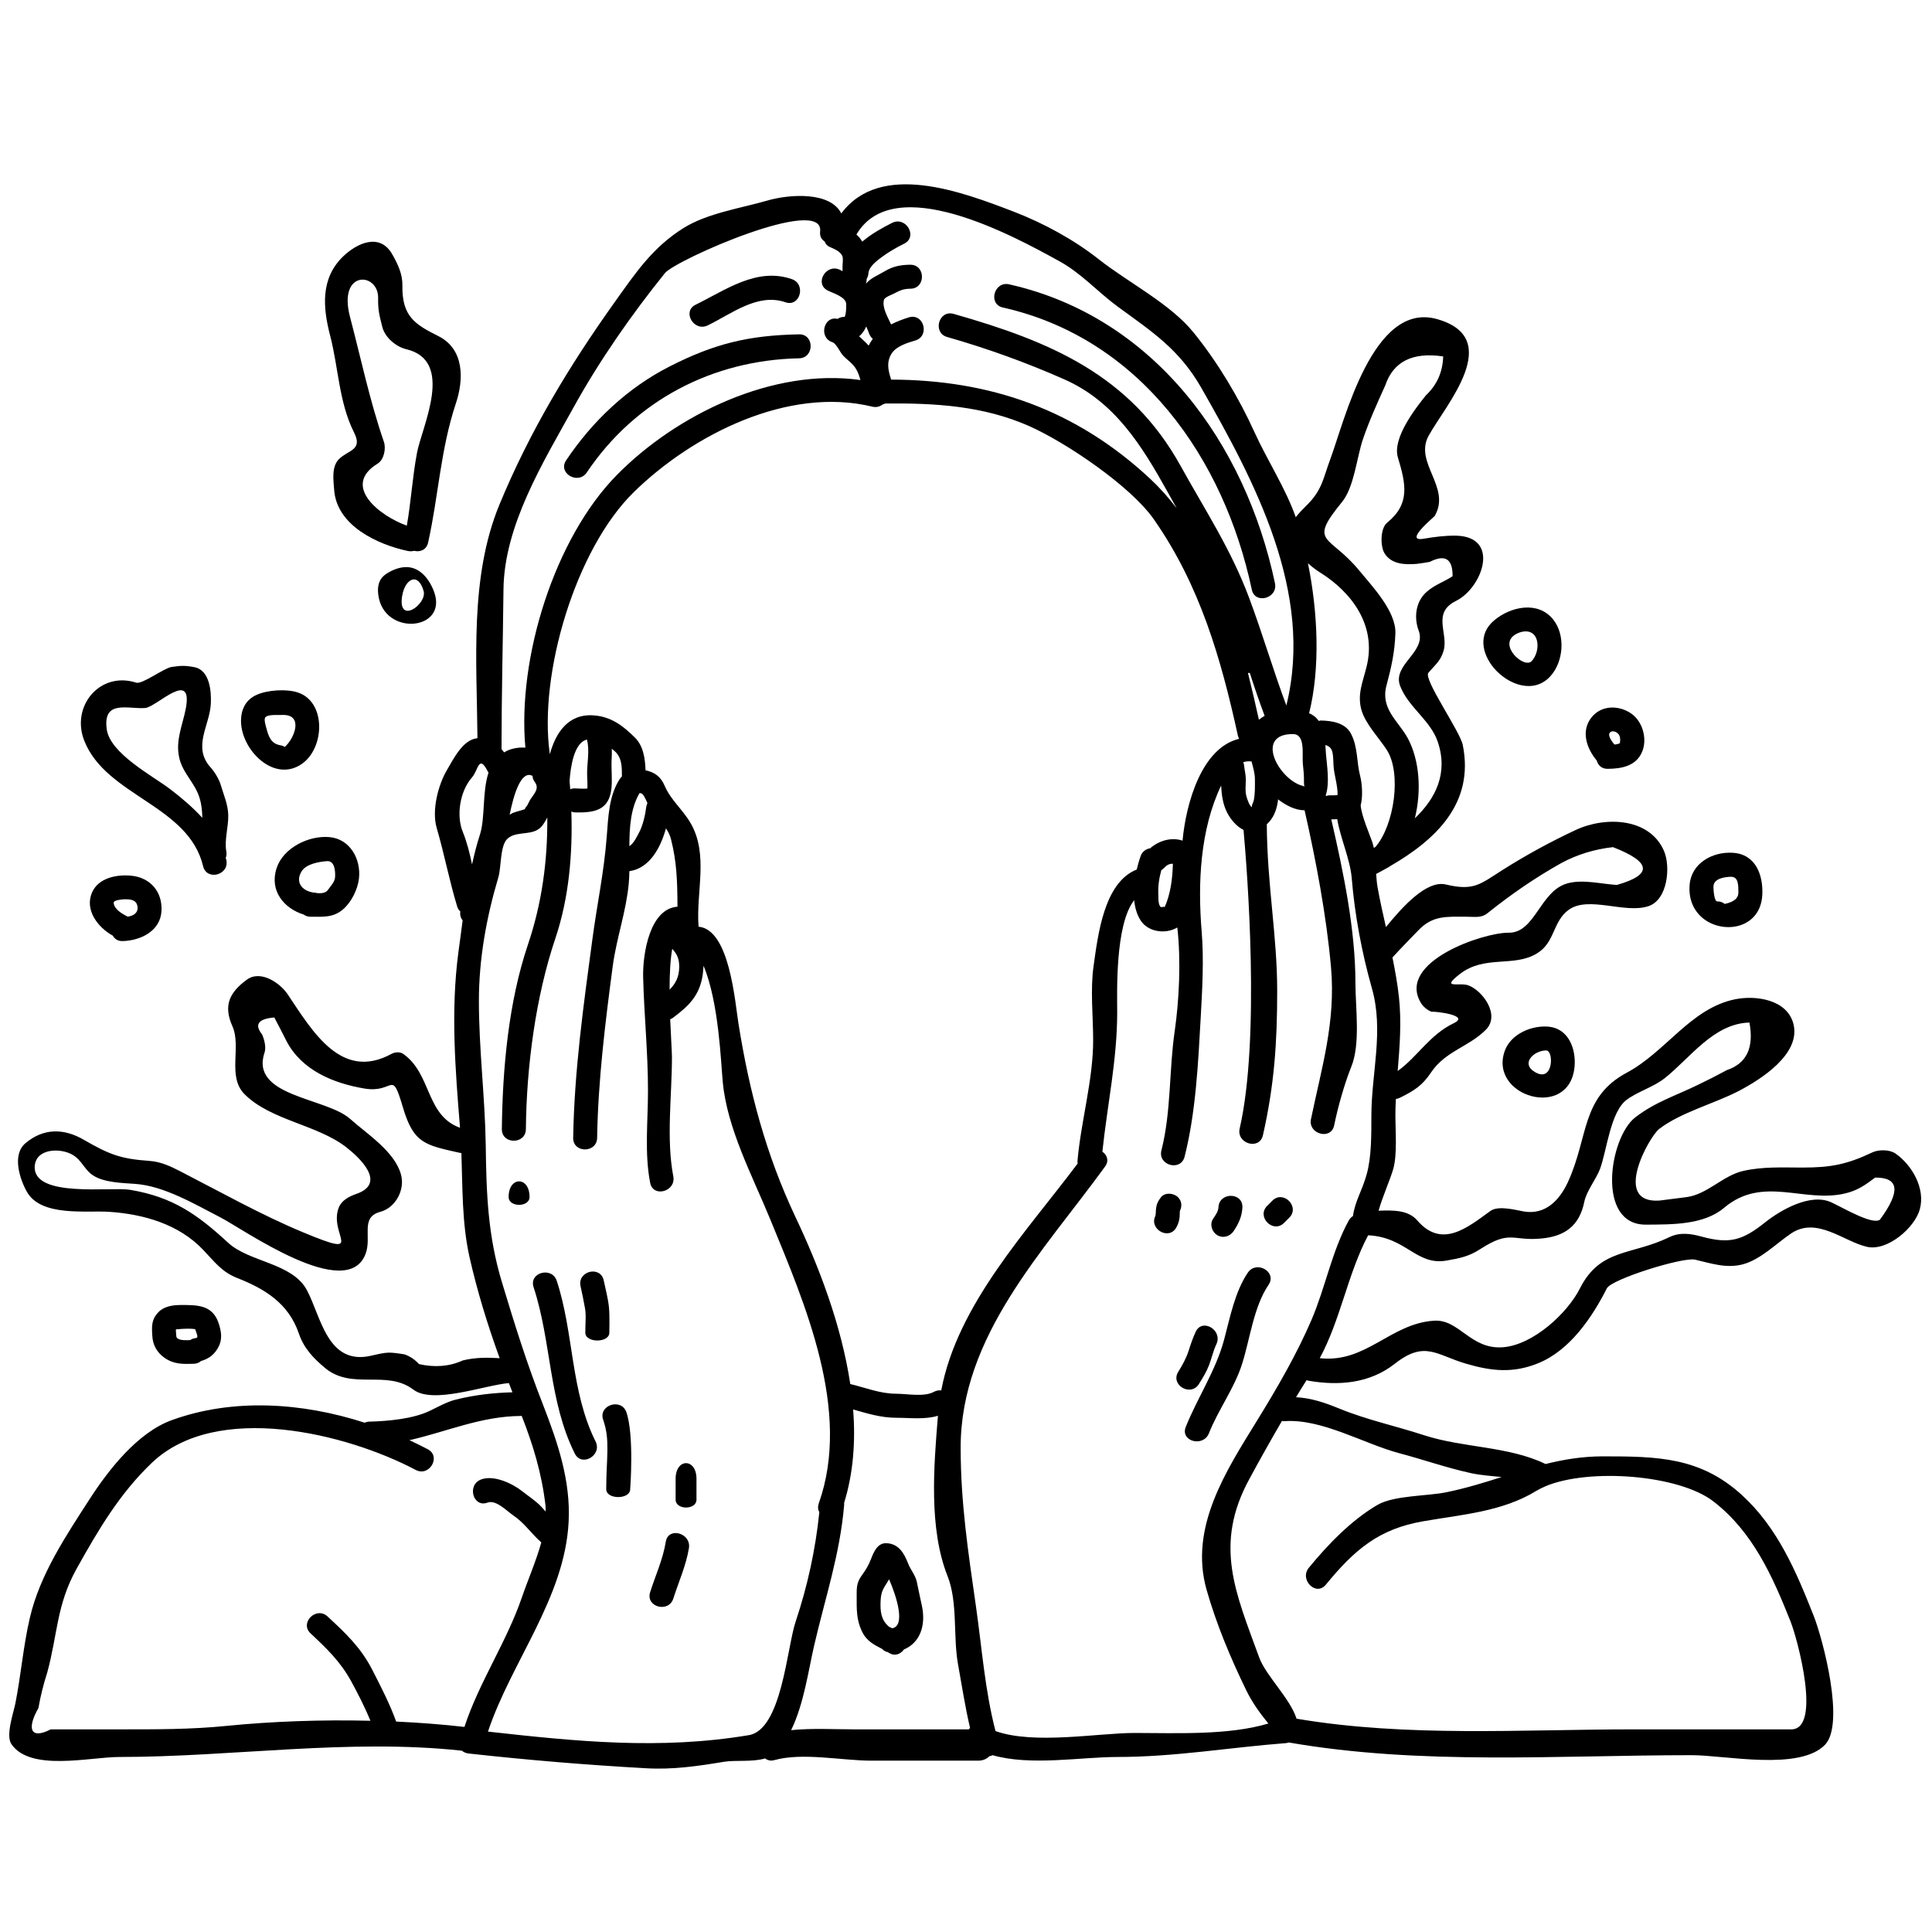 <svg xmlns="http://www.w3.org/2000/svg" xmlns:xlink="http://www.w3.org/1999/xlink" width="512" zoomAndPan="magnify" viewBox="0 0 384 384" height="512" preserveAspectRatio="xMidYMid meet" version="1.0"><path fill="#000000" d="M 97.098 153.562 C 97.062 153.5 97.012 153.438 96.977 153.379 C 95.133 149.766 95.082 153.105 93.797 154.539 C 91.434 157.215 90.629 162.062 91.992 165.367 C 92.82 167.398 93.363 169.598 93.82 171.812 C 94.277 169.762 94.773 167.77 95.391 165.887 C 96.457 162.57 95.824 157.422 97.098 153.562 Z M 91.992 270.395 C 94.5 269.777 96.852 269.812 99.312 269.949 C 96.926 263.367 94.859 256.684 93.301 249.781 C 91.793 242.938 91.953 236.082 91.707 229.18 C 91.645 229.152 91.559 229.152 91.473 229.152 C 84.406 227.582 82.18 227.25 80.055 220.008 C 77.766 212.312 78.434 217.348 72.457 216.359 C 66.273 215.32 59.953 212.734 56.922 206.883 C 56.141 205.32 55.324 203.762 54.523 202.23 C 51.332 202.5 50.516 203.625 52.086 205.594 C 52.504 206.512 52.938 208.117 52.594 209.156 C 49.586 217.992 64.824 218.117 69.602 222.398 C 72.918 225.367 78.434 228.844 79.695 233.434 C 80.547 236.48 78.617 240.055 75.59 240.859 C 71.508 241.961 73.969 245.82 72.645 249.262 C 68.883 258.949 48.363 244.301 43.797 241.961 C 38.738 239.363 32.613 235.699 26.852 235.305 C 24.363 235.129 20.777 235.055 18.598 233.684 C 16.758 232.543 16.359 230.688 14.469 229.551 C 12.066 228.102 7.07 228.199 6.898 231.875 C 6.648 238.137 22.062 235.859 25.812 236.48 C 34.348 237.891 39.258 241.402 45.332 246.996 C 49.523 250.883 58.07 250.98 60.992 256.414 C 63.812 261.672 65.062 271.52 73.844 269.441 C 77.059 268.699 77.246 268.699 80.426 269.195 C 81.512 269.59 82.477 270.234 83.281 271.125 C 86.41 271.832 89.32 271.609 91.992 270.395 Z M 107.625 299.512 C 107.898 299.82 108.195 300.129 108.457 300.438 C 108.441 300.031 108.457 299.609 108.418 299.199 C 107.688 292.926 105.969 287.199 103.691 281.418 C 103.633 281.418 103.594 281.434 103.52 281.434 C 95.602 281.48 88.762 284.574 81.379 286.246 C 82.625 286.828 83.852 287.434 85.027 288.051 C 87.746 289.488 85.336 293.594 82.625 292.16 C 68.883 284.898 43.055 278.488 30.191 290.738 C 23.746 296.875 19.465 304.199 15.172 311.895 C 11.238 319.012 11.461 324.789 9.395 332.41 C 8.641 334.789 8.059 337.039 7.641 339.477 C 5.266 343.648 6.07 345.789 10.09 343.723 C 14.641 343.723 19.156 343.723 23.684 343.723 C 30.859 343.723 37.945 343.758 45.098 343.027 C 54.039 342.137 63.91 341.777 73.621 342.016 C 72.52 339.316 71.109 336.559 69.801 334.168 C 67.648 330.246 64.949 327.66 61.734 324.652 C 59.48 322.562 62.859 319.195 65.109 321.289 C 68.625 324.543 71.691 327.426 73.93 331.77 C 75.648 335.121 77.457 338.609 78.742 342.176 C 83.395 342.387 87.945 342.742 92.312 343.238 C 95.207 334.379 100.699 326.348 103.73 317.488 C 104.832 314.258 106.527 310.375 107.59 306.562 C 105.586 304.82 104.238 302.68 101.973 301.168 C 100.785 300.375 98.582 298.012 96.891 298.656 C 94.008 299.734 92.758 295.105 95.629 294.055 C 98.152 293.102 101.887 294.859 103.855 296.441 C 105.078 297.406 106.551 298.348 107.625 299.512 Z M 116.695 154.02 C 116.633 151.781 117.262 149.219 116.656 147.004 C 114.082 147.586 113.391 152.5 113.207 155.258 C 113.254 155.777 113.293 156.32 113.34 156.867 C 113.602 156.754 113.898 156.695 114.219 156.695 C 114.504 156.695 116.754 156.867 116.754 156.668 C 116.781 155.777 116.73 154.91 116.695 154.02 Z M 128.434 160.469 C 128.469 160.156 128.582 159.875 128.68 159.625 C 128.285 158.711 127.828 157.707 127.383 157.672 C 127.293 157.645 127.207 157.633 127.133 157.609 C 125.363 160.578 125.094 164.391 125.094 168.188 C 125.984 167.605 126.613 166.258 127.059 165.391 C 127.754 164.117 128.273 161.902 128.434 160.469 Z M 135 192.133 C 135 190.387 134.469 189.57 133.617 188.582 C 133.219 190.734 133.086 193.664 133.086 196.699 C 134.258 195.535 135 194.188 135 192.133 Z M 162.734 298.816 C 169.293 280.355 159.977 259.137 153.074 242.309 C 149.586 233.805 144.527 224.328 143.66 215.098 C 143.266 211 142.895 199.309 139.84 191.945 C 139.801 192.527 139.75 193.086 139.691 193.605 C 139.109 197.812 136.957 199.902 133.766 202.289 C 133.578 202.414 133.395 202.527 133.207 202.586 C 133.355 206.176 133.555 209.145 133.555 210.109 C 133.555 217.684 132.391 226.383 133.828 233.832 C 134.383 236.836 129.805 238.102 129.223 235.094 C 128.074 229.152 128.793 222.793 128.793 216.754 C 128.793 209.156 128.012 201.684 127.828 194.188 C 127.727 189.594 129.137 180.598 134.656 180.215 C 134.629 174.945 134.496 171.281 133.367 166.805 C 133.16 165.973 132.789 165.281 132.367 164.637 C 131.277 168.598 129.051 172.605 125.094 173.152 C 125.066 173.992 125.055 174.809 124.969 175.59 C 124.473 181.105 122.543 186.441 121.801 191.922 C 120.305 203.18 118.871 214.762 118.684 226.148 C 118.648 229.215 113.875 229.238 113.922 226.148 C 114.145 212.895 115.965 199.863 117.734 186.738 C 118.648 179.871 120.059 173.312 120.59 166.344 C 120.898 162.422 121.012 158.105 123.227 154.762 C 123.348 154.602 123.473 154.453 123.609 154.332 C 123.609 152.547 123.645 150.656 122.234 149.355 C 122 149.172 121.801 148.996 121.594 148.812 C 121.617 149.492 121.617 150.199 121.566 150.926 C 121.469 152.809 121.715 154.789 121.531 156.668 C 121.074 161.086 118.141 161.57 114.219 161.469 C 113.973 161.469 113.773 161.383 113.562 161.297 C 113.836 169.785 113.07 178.496 110.41 186.426 C 106.465 198.098 104.645 211.941 104.523 224.426 C 104.496 227.496 99.734 227.496 99.746 224.426 C 99.883 212.289 101.082 199.16 104.93 187.75 C 107.715 179.512 108.852 171.07 108.777 162.484 C 108.27 163.398 107.824 164.352 106.809 164.945 C 105.016 165.984 102.246 165.242 100.75 166.816 C 99.402 168.227 99.625 172.395 99.066 174.324 C 96.68 182.332 95.184 190.574 95.184 198.949 C 95.184 208.539 96.395 217.992 96.543 227.547 C 96.668 237.234 96.949 245.609 99.797 254.965 C 102.281 263.207 104.746 271.09 107.898 279.117 C 110.844 286.691 113.441 294.266 113.02 302.469 C 112.254 317.613 101.613 330.297 96.988 344.168 C 114.48 346.121 131.215 347.828 148.855 344.871 C 155.387 343.77 156.414 327.426 158.133 322.328 C 160.496 315.273 162.09 307.984 162.848 300.562 C 162.574 300.09 162.512 299.512 162.734 298.816 Z M 171.012 75.535 C 170.824 74.828 170.59 74.125 170.242 73.504 C 169.5 72.156 168.375 71.602 167.422 70.5 C 166.93 69.891 166.188 68.27 165.457 68.023 C 162.637 67.098 163.723 62.715 166.484 63.383 C 166.844 63.137 167.262 62.965 167.82 62.988 C 167.832 62.988 167.855 62.988 167.883 63.012 C 167.969 62.801 168.031 62.594 168.066 62.383 C 168.191 61.762 168.191 61.121 168.191 60.477 C 168.191 59.027 165.617 58.297 164.539 57.754 C 161.781 56.406 164.195 52.285 166.953 53.633 C 167.113 53.73 167.301 53.82 167.461 53.906 C 167.461 53.57 167.461 53.211 167.461 52.879 C 167.461 52.32 167.633 51.457 167.422 50.91 C 167.051 49.957 165.727 49.438 164.875 49.066 C 164.391 48.855 164.082 48.461 163.898 47.992 C 163.293 47.605 162.895 46.977 163.008 46.012 C 163.797 38.648 134.285 51.664 132.168 54.277 C 125.527 62.504 119.082 71.762 113.973 81.016 C 107.961 91.879 100.168 104.477 100.07 117.234 C 99.957 127.738 99.684 138.207 99.684 148.711 C 99.684 148.773 99.648 148.812 99.648 148.848 C 99.832 149.082 100.02 149.293 100.203 149.543 C 100.688 149.246 101.219 148.996 101.852 148.836 C 102.742 148.59 103.594 148.539 104.422 148.602 C 102.801 130.723 110.223 107.027 122.559 94.453 C 134.469 82.34 153.656 73.086 171.012 75.535 Z M 173.375 67.492 C 173.41 67.441 173.461 67.406 173.484 67.367 C 173.188 67.121 172.941 66.785 172.766 66.367 C 172.582 65.848 172.383 65.375 172.172 64.883 C 171.84 65.66 171.383 66.328 170.762 66.848 C 171.383 67.441 172.051 68.012 172.656 68.691 C 172.855 68.27 173.09 67.887 173.375 67.492 Z M 192.582 343.723 C 192.645 343.609 192.73 343.523 192.805 343.438 C 191.828 339.277 191.172 334.984 190.418 330.816 C 189.406 325.223 190.406 318.465 188.328 313.246 C 184.582 303.777 185.594 291.48 186.422 281.395 C 183.812 282.188 180.844 281.793 178.148 281.793 C 175.082 281.793 172.395 280.938 169.574 280.145 C 170.059 286.543 169.602 292.805 167.781 298.695 C 167.781 298.816 167.793 298.965 167.781 299.113 C 166.953 308.938 164.02 317.539 161.82 327.055 C 160.68 331.992 159.766 338.734 157.242 343.883 C 161.41 343.461 165.863 343.723 169.785 343.723 C 177.715 343.723 184.977 343.723 192.582 343.723 Z M 233.121 171.691 C 232.527 171.629 231.957 171.875 231.363 172.52 C 231.191 172.703 231.004 172.828 230.82 172.953 C 230.387 174.535 230.141 176.133 230.227 177.789 C 230.25 178.484 230.176 179.559 230.598 180.18 C 230.82 180.523 231.523 179.969 231.449 180.391 C 232.652 177.754 233.047 174.637 233.121 171.691 Z M 246.281 146.844 C 246.172 146.66 246.109 146.461 246.047 146.238 C 242.672 130.844 238.5 116.344 229.348 103.238 C 224.77 96.656 211.992 88.008 204.594 84.703 C 195.43 80.645 185.844 80.102 175.945 80.199 C 175.785 80.285 175.586 80.371 175.402 80.41 C 174.895 80.805 174.203 81.016 173.398 80.832 C 156.66 76.746 137.625 86.387 125.945 97.844 C 114.355 109.203 107.031 134.039 109.273 149.801 C 109.273 149.852 109.273 149.887 109.273 149.949 C 110.445 145.617 112.957 141.797 118.031 142.191 C 121.445 142.438 123.805 144.223 126.195 146.598 C 127.875 148.254 128.223 150.777 128.309 153.105 C 130.066 153.477 131.301 154.293 132.133 156.234 C 133.293 158.969 135.73 160.949 137.254 163.586 C 140.902 169.871 138.305 177.27 138.848 184.188 C 145.008 184.746 146.059 199 146.789 203.516 C 148.941 217.004 152.246 229.477 158.109 241.898 C 162.711 251.598 167.238 263.344 168.996 275.086 C 172.051 275.816 174.934 277.016 178.148 277.016 C 180.277 277.016 183.664 277.707 185.605 276.645 C 186.125 276.371 186.621 276.297 187.078 276.359 C 190.297 259.258 204.113 244.719 214.195 231.258 C 214.145 231.07 214.145 230.859 214.168 230.652 C 214.863 222.793 217.273 214.641 217.273 206.793 C 217.273 201.98 216.68 196.734 217.359 191.984 C 218.215 185.945 219.402 175.391 225.934 172.828 C 226.156 171.902 226.402 171.012 226.699 170.191 C 227.023 169.227 227.789 168.734 228.605 168.598 C 230.387 167.062 232.859 166.344 235.039 167.086 C 235.742 159.551 238.871 148.625 246.281 146.844 Z M 249.176 159.18 C 249.473 157.77 249.426 156.359 249.426 154.926 C 249.426 153.66 249.055 152.523 248.758 151.348 C 248.188 151.285 247.617 151.324 247.109 151.484 C 247.184 151.695 247.246 151.918 247.273 152.164 C 247.371 153.082 247.617 153.996 247.617 154.926 C 247.617 156.051 247.422 157.375 247.793 158.465 C 247.977 159.02 248.312 160.195 248.906 160.492 C 248.594 160.344 249.141 159.367 249.176 159.18 Z M 250.215 143.047 C 250.586 142.773 250.945 142.5 251.355 142.277 C 250.301 139.457 249.324 136.609 248.41 133.754 C 248.285 133.766 248.164 133.754 248.039 133.754 C 248.832 136.906 249.547 140.016 250.215 143.047 Z M 255.672 140.223 C 261.211 117.754 249.387 95.668 238.688 76.945 C 234.344 69.398 228.938 65.895 222.172 60.957 C 218.176 58.027 214.91 54.289 210.496 51.887 C 201.355 46.84 177.664 33.922 170.219 46.617 C 170.676 47.012 171.074 47.484 171.383 48.027 C 173.188 46.48 175.391 45.27 177.32 44.293 C 180.078 42.93 182.477 47.051 179.719 48.426 C 178.023 49.277 176.504 50.145 174.969 51.309 C 174.066 52.012 172.691 53.078 172.605 54.312 C 172.582 54.773 172.445 55.117 172.262 55.426 C 172.262 55.785 172.199 56.094 172.113 56.395 C 173.051 55.242 174.598 54.672 175.797 53.941 C 177.469 52.93 179.016 52.633 180.945 52.617 C 184.012 52.617 184.012 57.383 180.945 57.383 C 179.535 57.406 178.891 57.715 177.664 58.359 C 177.195 58.609 175.797 59.066 175.676 59.648 C 175.328 61.219 176.43 62.965 177.109 64.484 C 178.246 63.902 179.461 63.445 180.66 63.074 C 183.629 62.195 184.863 66.801 181.922 67.676 C 180.324 68.148 178.051 68.816 177.133 70.398 C 176.219 71.945 176.504 73.469 177.023 75.125 C 177.07 75.227 177.07 75.324 177.086 75.449 C 196.766 75.496 213.797 81.363 228.605 95.16 C 230.535 96.965 232.277 98.934 233.875 101.012 C 233.27 99.934 232.652 98.836 232.031 97.707 C 226.949 88.59 221.555 79.816 211.535 75.398 C 203.988 72.059 196.207 69.25 188.266 66.984 C 185.297 66.145 186.57 61.551 189.527 62.383 C 208.715 67.84 224.586 74.496 234.605 92.512 C 239.527 101.406 244.637 109.129 248.223 118.695 C 250.895 125.809 253.012 133.109 255.672 140.223 Z M 258.926 156.199 C 259.469 156.336 259.172 156.57 259.172 155.406 C 259.195 154.18 259.086 153.008 258.949 151.781 C 258.762 150.012 259.531 145.93 256.996 145.902 C 249.215 145.867 254.223 155.012 258.926 156.199 Z M 265.852 158.016 C 265.902 156.051 265.145 154.02 265.047 152.113 C 264.922 150.098 265.133 148.527 263.426 148.082 C 263.465 148.688 263.512 149.305 263.551 149.949 C 263.734 152.152 264.316 155.566 263.512 158.043 C 263.512 158.105 263.527 158.164 263.551 158.227 C 263.762 158.141 263.984 158.078 264.254 158.078 C 264.75 158.078 265.32 158.105 265.852 158.016 Z M 272.57 221.793 C 272.57 213.289 275.105 204.863 272.656 196.363 C 270.664 189.324 269.254 181.773 268.66 174.473 C 268.34 170.762 266.41 166.605 265.789 162.82 C 265.395 162.832 264.996 162.832 264.602 162.855 C 267.039 173.434 269.402 184.805 269.402 195.387 C 269.402 200.223 270.441 207.477 268.574 212.039 C 267.199 215.469 265.914 220.047 265.172 223.684 C 264.551 226.691 259.938 225.406 260.57 222.422 C 262.695 212.129 265.504 203.168 264.551 192.27 C 263.648 182.086 261.582 171.109 259.297 161.051 C 257.414 161.051 255.586 160.07 254.012 158.871 C 254.012 158.996 254.012 159.117 253.988 159.242 C 253.715 161.172 253.035 162.707 251.785 163.832 C 251.859 176.008 253.852 185.922 253.852 196.98 C 253.852 207.254 253.27 215.742 251.008 225.676 C 250.301 228.66 245.715 227.309 246.395 224.305 C 250.523 206.324 247.879 172.902 247.16 164.945 C 245.715 164.266 244.488 162.707 243.871 161.445 C 243.043 159.812 242.805 157.98 242.707 156.137 C 238.5 164.945 238.055 175.637 238.836 185.078 C 239.305 190.797 238.961 196.562 238.648 202.289 C 238.145 211.324 237.672 221.148 235.445 229.91 C 234.68 232.891 230.078 231.629 230.844 228.633 C 232.801 220.938 232.34 212.77 233.48 204.949 C 234.344 198.938 234.766 191.043 234 184.348 C 231.734 185.699 228.297 185.301 226.762 183.023 C 225.969 181.836 225.574 180.402 225.426 178.918 C 221.59 183.828 222.051 197.328 222.051 201.25 C 222.051 210.605 220.082 219.664 219.105 228.906 C 220.02 229.551 220.492 230.688 219.648 231.852 C 207.43 248.703 190.938 265.484 190.938 287.707 C 190.938 298.68 192.434 308.504 193.969 319.211 C 195.156 327.488 195.75 335.949 197.867 344.066 C 205.547 346.801 218.301 344.438 225.539 344.438 C 233.516 344.438 244.168 344.957 252.109 342.559 C 252.082 342.508 252.047 342.484 252.023 342.473 C 250.316 340.379 248.867 338.34 247.668 335.891 C 244.551 329.469 241.781 322.859 239.824 316.004 C 236.273 303.531 243.809 292.184 249.906 282.262 C 253.805 275.938 257.762 269.133 260.691 262.289 C 263.426 255.895 264.738 248.656 268.078 242.578 C 268.301 242.172 268.586 241.898 268.906 241.711 C 269.34 238.656 270.715 236.727 271.617 233.473 C 272.617 230.043 272.57 225.379 272.57 221.793 Z M 273.387 168.336 C 277.109 164.02 278.629 153.688 275.625 149.035 C 274.055 146.609 271.367 143.875 270.578 141.055 C 269.734 137.934 270.898 135.496 271.617 132.504 C 273.668 124.348 268.672 117.715 262.352 113.77 C 261.656 113.336 260.816 112.719 259.965 111.949 C 261.953 121.738 262.426 132.773 260.199 141.758 C 260.965 142.094 261.621 142.562 262.102 143.293 C 262.238 143.27 262.375 143.207 262.512 143.207 C 264.715 143.254 267.359 143.641 268.512 145.816 C 269.922 148.504 269.602 151.422 270.355 154.293 C 270.688 155.566 270.938 158.254 270.441 160.07 C 270.602 162.148 272.246 165.898 272.777 167.434 C 272.891 167.77 272.965 168.152 273.051 168.523 C 273.148 168.461 273.262 168.398 273.387 168.336 Z M 288.711 114.535 C 288.75 111.07 287.238 110.117 284.172 111.68 C 283.316 111.84 282.441 111.961 281.598 112.074 C 279.273 112.258 276.516 112.211 275.141 109.895 C 274.336 108.5 274.336 104.996 275.699 103.895 C 280.312 100.145 279.434 96.223 277.84 90.914 C 276.699 87.09 281.352 81.141 283.418 78.566 C 285.594 76.535 286.746 73.965 286.844 70.844 C 280.77 69.93 276.922 71.871 275.328 76.609 C 273.793 80 272.109 83.715 270.898 87.277 C 269.676 90.84 269.156 96.844 266.73 99.785 C 259.902 108.125 264.195 106.16 270.105 113.336 C 272.719 116.516 277.504 121.504 277.344 125.883 C 277.219 129.594 276.551 132.59 275.586 136.203 C 274.312 140.844 277.875 143.254 279.754 146.633 C 282.18 151.074 282.551 157.176 281.215 162.645 C 285.336 158.711 287.883 153.688 285.766 147.438 C 284.297 143.121 279.953 140.621 278.297 136.363 C 276.637 132.094 283.602 129.621 281.969 125.328 C 281.016 122.777 281.328 119.598 283.566 117.629 C 285.223 116.184 286.879 115.723 288.711 114.535 Z M 321.367 175.887 C 328.504 173.855 328.258 171.355 320.59 168.375 C 316.953 168.781 313.551 169.82 310.383 171.504 C 305.051 174.5 300.426 177.691 295.652 181.504 C 294.414 182.504 293.164 182.207 291.543 182.207 C 287.449 182.207 284.754 181.898 281.848 184.969 C 280.895 185.969 278.297 188.605 276.762 190.301 C 277.293 192.938 277.766 195.57 278.047 198.145 C 278.594 203.168 278.195 208.02 277.801 212.871 C 281.723 210.074 284.148 205.656 288.973 203.355 C 292.398 201.707 284.605 200.941 284.605 201.113 C 283.727 200.844 282.797 200.012 282.367 199.258 C 277.641 191.168 294.82 185.324 299.844 185.387 C 305.152 185.449 306.066 177.086 311.547 175.574 C 314.625 174.723 318.262 175.711 321.367 175.887 Z M 356.027 343.723 C 362.129 343.723 357.254 325.707 355.879 322.266 C 352.316 313.32 348.398 304.484 340.578 298.434 C 333.715 293.102 315.852 291.75 307.145 295.414 C 307.145 295.438 307.117 295.438 307.117 295.438 C 306.477 295.711 305.883 295.996 305.336 296.332 C 298.582 300.477 290.566 301.02 282.871 302.367 C 274.102 303.879 269.277 307.949 263.512 314.977 C 261.559 317.352 258.207 313.961 260.148 311.598 C 263.922 306.996 268.547 302.184 273.758 299.125 C 277.098 297.184 283.688 297.395 287.562 296.578 C 291.469 295.773 295.02 294.672 298.457 293.57 C 296.469 293.359 294.449 293.238 292.398 292.805 C 287.547 291.75 282.922 290.105 278.137 288.844 C 271.035 286.949 262.672 281.914 255.262 282.473 C 255.09 282.496 254.941 282.434 254.805 282.41 C 252.578 286.246 250.402 290.105 248.336 293.93 C 241.172 307.059 245.59 316.574 250.277 329.441 C 251.602 333.066 256.402 337.535 257.699 341.605 C 279.754 345.328 302.418 343.723 324.707 343.723 C 335.148 343.723 345.578 343.723 356.027 343.723 Z M 373.656 242.418 C 377.789 236.789 377.465 234.016 372.703 234.055 C 370.688 235.562 369.215 236.602 366.816 237.184 C 358.551 239.199 350.426 233.535 342.668 240.066 C 338.613 243.508 332.18 243.371 327.156 243.406 C 317.164 243.508 319.883 226.047 325.004 222.102 C 328.965 219.031 333.047 217.793 337.535 215.594 C 339.453 214.676 341.371 213.699 343.238 212.684 C 347.148 211.371 348.645 208.242 347.715 203.242 C 340.578 203.418 335.891 210.344 330.867 214.305 C 328.566 216.113 325.648 216.879 323.336 218.574 C 320.07 220.988 319.375 228.684 318.016 232.332 C 317.223 234.426 315.32 236.727 314.887 238.891 C 313.91 243.703 310.941 245.758 306.301 246.168 C 300.551 246.711 300.242 244.387 294.227 248.258 C 292 249.719 290.16 250.09 287.523 250.547 C 281.461 251.598 279.559 245.895 271.926 245.523 C 267.844 253.246 266.496 262.191 262.312 269.949 C 271.516 270.977 276.328 263.082 284.988 262.5 C 290.059 262.141 292.238 268.305 298.793 267.773 C 304.754 267.266 311.523 261.039 314.031 256.066 C 318.09 248.059 324.238 249.57 331.82 245.883 C 333.898 244.879 336.051 245.191 338.156 245.77 C 343.77 247.293 346.281 246.59 350.883 242.914 C 353.949 240.488 359.852 237.086 363.969 238.965 C 366.359 240.066 372.148 243.531 373.656 242.418 Z M 376.75 229.277 C 380.027 231.566 382.723 236.207 381.574 240.363 C 380.582 244.016 375.152 248.715 371.109 247.824 C 366.48 246.785 361.113 241.727 356.004 245.152 C 353.059 247.145 349.992 250.301 346.469 251.277 C 343.129 252.18 340.086 251.094 336.895 250.363 C 334.48 249.816 320.316 254.234 319.375 256.066 C 316.457 261.832 312.016 268.426 305.672 270.977 C 300.723 272.969 296.48 272.535 291.445 271.062 C 285.496 269.344 283.23 266.336 277.219 271.062 C 272.258 274.961 266.148 275.469 260.148 274.441 C 259.988 274.43 259.84 274.367 259.691 274.316 C 258.984 275.445 258.281 276.559 257.602 277.707 C 260.57 277.867 263.254 278.758 266.188 279.961 C 271.703 282.223 277.379 283.41 283.02 285.254 C 290.852 287.805 299.809 287.41 307.191 290.984 C 310.781 290.094 314.492 289.461 318.609 289.461 C 329.457 289.461 337.883 289.609 346.133 297.074 C 353.309 303.594 356.98 312.305 360.496 321.188 C 362.336 325.891 366.754 342.621 362.734 346.789 C 357.648 352.035 342.855 348.855 336.301 348.855 C 309.754 348.855 282.426 350.898 256.164 346.332 C 255.98 346.395 255.793 346.43 255.609 346.457 C 244.328 347.32 233.504 349.215 222.012 349.215 C 214.812 349.215 204.832 351.035 197.273 348.855 C 197.086 348.969 196.875 349.031 196.641 349.066 C 196.121 349.586 195.402 349.945 194.426 349.945 C 188.203 349.945 180.598 349.945 173.164 349.945 C 167.363 349.945 159.555 348.273 153.926 349.832 C 153.199 350.043 152.555 349.883 152.07 349.5 C 149.574 350.254 146.148 349.797 143.906 350.168 C 138.676 351.035 133.68 351.766 128.371 351.453 C 116.445 350.785 105.004 349.832 93.152 348.523 C 92.598 348.461 92.164 348.262 91.805 347.965 C 69.328 345.527 46.16 349.215 23.684 349.215 C 17.871 349.215 6.008 352.184 2.258 346.641 C 1.098 344.934 2.691 340.379 3.051 338.586 C 4.176 332.945 4.621 327.141 5.934 321.559 C 7.91 312.996 13.121 305.227 17.844 297.914 C 21.605 292.098 27.332 284.762 34.086 282.285 C 46.309 277.832 60.051 278.758 72.473 282.77 C 72.77 282.645 73.078 282.559 73.449 282.559 C 77.059 282.473 82.059 282.016 85.336 280.453 C 86.98 279.676 88.836 278.609 90.605 278.18 C 94.367 277.25 98.051 276.828 101.852 276.73 C 101.613 276.098 101.367 275.504 101.145 274.898 C 96.332 275.297 86.066 279.18 82.145 276.188 C 76.812 272.164 69.973 276.371 64.602 271.891 C 62.277 269.949 60.41 267.996 59.406 265.062 C 57.355 259.035 52.605 256.152 47.137 254.012 C 44.043 252.789 42.598 250.734 40.371 248.406 C 35.523 243.309 28.543 241.316 21.703 240.859 C 17.227 240.551 8.207 241.898 5.363 236.91 C 3.992 234.512 2.297 229.551 5.055 227.223 C 8.641 224.215 12.648 224.203 16.707 226.566 C 21.754 229.488 24.016 230.34 29.695 230.738 C 31.934 230.887 33.902 231.812 35.832 232.805 C 43.82 236.91 51.984 241.504 60.262 244.941 C 73.102 250.301 65.223 245.438 67.336 240.004 C 67.895 238.594 69.355 237.816 70.738 237.332 C 76.961 235.242 71.543 230.133 68.785 227.992 C 62.957 223.5 53.816 222.684 48.609 217.484 C 45.121 213.996 48.004 208.117 46.211 204.012 C 44.328 199.828 45.629 197.23 49.078 194.707 C 51.824 192.715 55.695 195.398 57.195 197.648 C 62.152 205.074 67.871 214.852 77.766 209.492 C 78.469 209.098 79.484 208.996 80.176 209.492 C 85.816 213.5 84.594 221.691 91.434 224.156 C 90.492 212.586 89.566 200.918 91.102 189.324 C 91.398 187.258 91.656 185.117 91.953 182.938 C 91.656 182.566 91.457 182.109 91.457 181.551 C 91.457 181.43 91.473 181.293 91.496 181.168 C 91.223 180.91 90.977 180.574 90.852 180.117 C 89.281 174.934 88.305 169.723 86.797 164.562 C 85.77 161.074 87.094 155.949 88.887 152.957 C 90.148 150.84 91.977 147.004 94.898 146.719 C 94.773 131.363 93.328 114.746 99.238 100.367 C 105.227 85.844 113.105 72.762 122.199 60.02 C 126.344 54.215 129.695 49.191 135.844 45.332 C 140.594 42.359 147.246 41.395 152.566 39.848 C 157.02 38.574 165 38.055 167.215 42.422 C 174.992 31.969 191.137 38.094 201.539 42.09 C 207.465 44.379 213.488 47.656 218.461 51.59 C 224.203 56.121 232.625 60.375 237.254 66.117 C 242.027 72.008 246.234 79.047 249.363 85.953 C 251.875 91.473 255.523 97.051 257.539 102.793 C 258.258 101.879 259.133 101.012 259.801 100.344 C 262.809 97.363 263.031 94.949 264.367 91.371 C 267.238 83.688 272.828 59.809 285.617 63.422 C 299.199 67.258 287.238 80.594 283.938 86.633 C 281.016 91.992 288.477 96.867 285.16 102.547 C 284.988 102.82 278.938 107.73 282.898 107.086 C 285.098 106.715 287.176 106.434 289.418 106.469 C 298.309 106.68 294.637 116.84 289.391 119.438 C 284.566 121.824 287.895 125.82 286.941 129.285 C 286.359 131.391 285.188 132.195 283.898 133.727 C 282.871 134.988 290.195 145.348 290.738 148.07 C 293.066 159.637 285.445 166.863 276.266 172.172 C 276.117 172.297 275.969 172.371 275.836 172.445 C 275.141 172.828 274.438 173.211 273.758 173.582 C 273.668 173.621 273.609 173.645 273.52 173.684 C 273.594 174.684 273.668 175.664 273.816 176.43 C 274.277 178.992 274.855 181.613 275.465 184.262 C 278.816 180.141 283.578 174.906 287.363 175.797 C 292.941 177.121 294.141 175.773 298.645 172.914 C 303.359 169.934 308.121 167.336 313.168 164.973 C 319.129 162.188 327.926 162.547 330.746 169.168 C 332.055 172.211 331.512 178.855 327.613 180.117 C 322.914 181.652 315.691 177.977 311.77 180.848 C 308.516 183.246 309.133 187.379 305.363 189.57 C 300.785 192.27 295.031 189.781 290.133 193.617 C 286.238 196.648 290.035 195.199 291.84 195.844 C 294.699 196.895 298.25 201.758 295.316 204.68 C 291.902 208.105 287.301 208.887 284.418 213.18 C 282.699 215.754 281.117 216.766 278.234 218.191 C 277.961 218.328 277.691 218.387 277.441 218.438 C 277.379 219.551 277.344 220.676 277.344 221.793 C 277.344 224.824 277.738 229.426 276.922 232.332 C 276.281 234.547 274.77 237.891 274.004 240.637 C 277.098 240.523 279.918 240.523 281.699 242.578 C 286.57 248.195 291.543 244.09 296.23 240.688 C 297.816 239.547 301.219 240.5 302.914 240.797 C 307.191 241.504 309.988 238.508 311.621 234.98 C 315.789 225.949 314.18 218.117 323.336 213.203 C 331.102 209.059 336.039 200.422 344.848 198.617 C 349.004 197.773 355.113 198.664 356.426 203.391 C 358.105 209.492 349.832 214.613 345.637 216.816 C 340.801 219.34 334.059 221.086 329.754 224.402 C 327.789 225.949 320.316 239.262 329.828 238.621 C 331.598 238.41 333.355 238.188 335.098 237.953 C 339.305 237.457 342.41 233.645 346.492 232.73 C 350.449 231.84 354.199 232.062 358.23 232.062 C 363.848 232.062 367.039 231.469 372.184 229.031 C 373.434 228.449 375.598 228.473 376.75 229.277 Z M 104.398 160.801 C 104.152 160.801 104.707 160.246 104.832 160.008 C 105.004 159.676 105.164 159.355 105.324 159.043 C 106.02 157.895 107.316 156.793 106.305 155.457 C 105.992 155.012 105.844 154.602 105.844 154.219 C 103.543 152.98 102.074 158.066 101.293 161.941 C 101.48 161.816 101.641 161.719 101.852 161.605 C 102.68 161.285 103.543 161.109 104.398 160.801 " fill-opacity="1" fill-rule="nonzero"/><path fill="#000000" d="M 342.793 179.66 C 344.141 179.387 345.527 178.793 345.516 177.395 C 345.488 176.156 345.637 174.203 343.98 174.266 C 342.668 174.324 340.605 174.621 340.555 176.219 C 340.555 176.715 340.68 179.164 341.32 179.164 C 341.965 179.141 342.422 179.363 342.793 179.66 Z M 344.438 169.5 C 348.953 169.785 350.488 173.918 350.266 177.938 C 349.895 184.238 343.277 185.672 339.105 182.977 C 337.016 181.613 335.543 179.199 335.828 175.848 C 336.176 171.531 340.43 169.227 344.438 169.5 " fill-opacity="1" fill-rule="nonzero"/><path fill="#000000" d="M 322.074 147.625 C 322.035 147.562 322 147.609 321.949 147.684 C 322.098 147.031 322.062 146.152 321.492 145.719 C 321.047 145.348 320.328 145.16 319.945 145.656 C 319.523 146.176 320.316 147.312 320.875 147.98 C 321.082 147.957 321.293 147.945 321.48 147.895 C 321.691 147.832 321.801 147.797 321.949 147.711 L 321.949 147.684 C 322 147.672 322.035 147.672 322.074 147.625 Z M 324.125 141.758 C 326.477 143.316 327.465 146.82 326.391 149.406 C 325.227 152.238 322.32 152.797 319.551 152.809 C 318.336 152.832 317.621 152.09 317.371 151.176 C 315.332 148.727 314.156 145.285 316.348 142.562 C 318.301 140.137 321.691 140.137 324.125 141.758 " fill-opacity="1" fill-rule="nonzero"/><path fill="#000000" d="M 308.207 211.547 C 308.418 210.258 308.059 208.812 307.352 208.785 C 304.93 208.75 302.059 211.398 305.188 213.141 C 307.082 214.195 307.973 212.98 308.207 211.547 Z M 307.812 204.059 C 311.77 204.445 313.266 208.477 312.957 211.98 C 311.992 222.742 295.762 217.957 299.102 208.824 C 300.328 205.484 304.445 203.75 307.812 204.059 " fill-opacity="1" fill-rule="nonzero"/><path fill="#000000" d="M 304.445 131.391 C 305.387 130.352 305.82 128.691 305.484 127.32 C 304.965 125.238 302.961 125.105 301.254 126.07 C 297.605 128.172 302.961 133.023 304.445 131.391 Z M 308.738 123.172 C 311.176 126.254 310.781 131.527 308.145 134.41 C 304.891 137.984 299.809 136.152 296.938 132.801 C 294.539 129.953 293.723 126.008 296.988 123.297 C 300.254 120.551 305.734 119.352 308.738 123.172 " fill-opacity="1" fill-rule="nonzero"/><path fill="#000000" d="M 252.887 238.645 C 255.066 236.465 258.43 239.844 256.254 242.023 C 255.918 242.367 255.559 242.703 255.215 243.062 C 253.035 245.238 249.684 241.848 251.859 239.672 C 252.184 239.348 252.543 238.992 252.887 238.645 " fill-opacity="1" fill-rule="nonzero"/><path fill="#000000" d="M 253.406 115.91 C 254.051 118.918 249.449 120.203 248.805 117.195 C 243.289 91.074 226.59 67.246 199.324 61.121 C 196.309 60.438 197.605 55.824 200.586 56.516 C 229.457 63.012 247.543 88.156 253.406 115.91 " fill-opacity="1" fill-rule="nonzero"/><path fill="#000000" d="M 248.016 252.949 C 249.734 250.426 253.863 252.812 252.145 255.359 C 249.176 259.715 248.461 266.09 246.875 271.09 C 245.367 275.875 242.152 280.172 240.281 284.883 C 239.156 287.707 234.531 286.48 235.68 283.609 C 238.02 277.77 241.668 272.375 243.289 266.312 C 244.465 261.918 245.441 256.746 248.016 252.949 " fill-opacity="1" fill-rule="nonzero"/><path fill="#000000" d="M 242.176 239.992 C 242.285 236.91 247.062 236.91 246.938 239.992 C 246.852 241.75 246.195 243.199 245.219 244.656 C 244.512 245.734 243.129 246.191 241.965 245.512 C 240.875 244.879 240.383 243.332 241.113 242.246 C 241.57 241.539 242.125 240.836 242.176 239.992 " fill-opacity="1" fill-rule="nonzero"/><path fill="#000000" d="M 237.648 264.715 C 238.934 261.918 243.043 264.344 241.781 267.129 C 241.137 268.488 240.828 269.988 240.281 271.398 C 239.801 272.648 239.02 273.922 238.305 275.07 C 236.695 277.684 232.562 275.297 234.184 272.66 C 235.012 271.336 235.805 269.898 236.273 268.402 C 236.672 267.141 237.09 265.914 237.648 264.715 " fill-opacity="1" fill-rule="nonzero"/><path fill="#000000" d="M 234.137 237.953 C 234.926 238.77 234.953 239.758 234.52 240.672 C 234.418 240.895 234.285 241.133 234.137 241.328 C 234.395 241.008 234.48 240.773 234.52 240.672 C 234.52 240.734 234.492 240.883 234.492 241.07 C 234.492 241.355 234.48 241.652 234.457 241.91 C 234.371 242.68 234.184 243.285 233.812 243.953 C 232.34 246.648 228.211 244.238 229.707 241.539 C 229.594 241.75 229.73 241.145 229.73 241.07 C 229.73 240.797 229.73 240.551 229.77 240.277 C 229.867 239.324 230.176 238.707 230.758 237.953 C 231.574 236.938 233.293 237.121 234.137 237.953 " fill-opacity="1" fill-rule="nonzero"/><path fill="#000000" d="M 177.355 323.625 C 179.953 323.156 178.332 317.602 176.715 313.902 C 175.637 315.73 175.105 316.102 175.02 318.316 C 174.957 320.234 175.082 321.832 176.527 323.18 C 176.738 323.367 177.023 323.516 177.355 323.625 Z M 183.246 319.211 C 184.062 323.133 182.836 326.523 179.656 327.848 C 179.016 328.762 177.852 329.281 176.641 328.488 C 176.566 328.453 176.504 328.402 176.441 328.367 C 175.984 328.277 175.637 328.07 175.363 327.758 C 173.73 326.895 172.211 326.199 171.281 324.172 C 170.219 321.895 170.27 319.902 170.27 317.426 C 170.27 315.645 170.207 314.629 171.281 313.133 C 172.086 312.02 172.605 311.191 173.113 309.879 C 173.645 308.531 174.387 306.637 176.195 306.723 C 178.605 306.824 179.695 308.68 180.512 310.797 C 180.992 312.031 181.922 313.035 182.219 314.383 C 182.539 316.004 182.91 317.613 183.246 319.211 " fill-opacity="1" fill-rule="nonzero"/><path fill="#000000" d="M 158.812 66.453 C 161.906 66.391 161.883 71.168 158.812 71.215 C 141.707 71.574 126.293 79.508 116.633 93.898 C 114.938 96.434 110.805 94.059 112.523 91.496 C 117.734 83.715 124.734 77.07 133.16 72.801 C 141.977 68.32 148.746 66.648 158.812 66.453 " fill-opacity="1" fill-rule="nonzero"/><path fill="#000000" d="M 157.379 55.477 C 160.273 56.469 159.023 61.082 156.117 60.078 C 150.602 58.176 145.418 62.367 140.668 64.672 C 137.91 66.02 135.508 61.887 138.266 60.562 C 144.254 57.629 150.414 53.078 157.379 55.477 " fill-opacity="1" fill-rule="nonzero"/><path fill="#000000" d="M 138.43 293.93 L 138.43 298.074 C 138.43 300.152 134.285 300.152 134.285 298.074 C 134.285 295.996 134.285 293.93 134.285 293.93 C 134.285 289.773 138.43 289.773 138.43 293.93 " fill-opacity="1" fill-rule="nonzero"/><path fill="#000000" d="M 132.328 306.438 C 132.812 303.406 137.414 304.695 136.93 307.703 C 136.352 311.203 134.891 314.383 133.828 317.723 C 132.898 320.645 128.273 319.406 129.223 316.449 C 130.277 313.121 131.773 309.918 132.328 306.438 " fill-opacity="1" fill-rule="nonzero"/><path fill="#000000" d="M 124.488 280.664 C 126.082 285.207 125.254 295.996 125.254 295.996 C 125.254 298.074 120.492 298.074 120.492 295.996 C 120.492 289.773 121.32 286.27 119.887 282.199 C 118.859 279.305 123.461 277.781 124.488 280.664 " fill-opacity="1" fill-rule="nonzero"/><path fill="#000000" d="M 121.035 259.84 C 121.195 261.336 121.109 264.875 121.109 264.875 C 121.109 266.957 116.336 266.957 116.336 264.875 C 116.336 262.809 116.531 261.398 116.262 259.965 C 116.027 258.664 115.68 256.922 115.383 255.609 C 114.75 252.625 119.352 251.477 119.996 254.496 C 120.344 256.164 120.863 258.094 121.035 259.84 " fill-opacity="1" fill-rule="nonzero"/><path fill="#000000" d="M 118.375 286.504 C 119.738 289.238 115.617 291.664 114.246 288.906 C 109.035 278.488 109.617 266.645 106.055 255.844 C 105.078 252.91 109.703 251.672 110.656 254.57 C 114.082 264.965 113.379 276.496 118.375 286.504 " fill-opacity="1" fill-rule="nonzero"/><path fill="#000000" d="M 101.094 237.914 C 101.094 233.77 105.25 233.77 105.25 237.914 C 105.25 239.992 101.094 239.992 101.094 237.914 " fill-opacity="1" fill-rule="nonzero"/><path fill="#000000" d="M 82.887 89.977 C 83.902 84.668 90.434 71.688 80.746 69.41 C 78.707 68.914 76.527 67.098 75.984 64.98 C 75.402 62.652 75.117 61.664 75.156 59.25 C 75.254 54.09 67.129 53.57 69.551 62.926 C 71.777 71.391 73.473 79.605 76.316 87.859 C 76.75 89.172 76.316 91.371 75.07 92.141 C 67.77 96.594 75.551 102.598 80.859 104.477 C 81.711 99.664 81.973 94.762 82.887 89.977 Z M 87.094 66.785 C 92.348 69.398 92.188 75.473 90.605 80.188 C 87.539 89.418 87.168 98.5 85.09 107.855 C 84.754 109.328 83.457 109.773 82.305 109.477 C 81.957 109.586 81.562 109.598 81.105 109.523 C 75.094 108.25 66.855 104.5 66.41 97.262 C 66.273 95.457 65.867 92.758 67.363 91.262 C 69.207 89.418 72.176 89.516 70.367 85.953 C 67.363 80 67.277 73.074 65.617 66.699 C 64.184 61.18 63.652 55.391 68.168 50.996 C 70.863 48.387 75.465 46.137 77.977 50.566 C 79.039 52.445 80.027 54.477 79.98 56.738 C 79.867 62.926 82.539 64.496 87.094 66.785 " fill-opacity="1" fill-rule="nonzero"/><path fill="#000000" d="M 79.918 118.496 C 79.039 124.285 84.941 120.055 84.199 117.469 C 83.098 113.609 80.488 115.055 79.941 118.422 C 79.918 118.434 79.918 118.484 79.918 118.496 Z M 86.289 117.656 C 89.07 125.352 76.293 126.574 75.191 118.25 C 74.969 116.566 75.254 115.082 76.75 114.078 C 77.789 113.375 79.137 112.816 80.363 112.73 C 83.367 112.48 85.359 115.105 86.289 117.656 " fill-opacity="1" fill-rule="nonzero"/><path fill="#000000" d="M 66.609 174.227 C 66.656 173.062 66.508 171.047 64.973 171.16 C 63.367 171.281 60.781 171.715 59.891 173.273 C 58.566 175.59 60.324 177.297 62.734 177.445 C 62.859 177.445 62.922 177.508 63.043 177.52 C 63.875 177.566 64.715 177.52 65.16 176.898 C 65.719 176.109 66.594 175.266 66.609 174.227 Z M 65.48 166.383 C 69.578 166.742 71.789 170.762 71.344 174.637 C 71.086 176.801 69.859 179.289 68.191 180.734 C 66.211 182.441 64.156 182.207 61.695 182.207 C 61.129 182.207 60.719 182.023 60.359 181.773 C 56.402 180.551 53.508 177 54.98 172.543 C 56.305 168.496 61.387 166.012 65.48 166.383 " fill-opacity="1" fill-rule="nonzero"/><path fill="#000000" d="M 56.613 148.453 C 58.664 146.609 60.285 141.969 56.156 142.105 C 55.426 142.156 53.113 141.906 52.691 142.648 C 52.445 143.121 52.84 144.332 52.965 144.801 C 53.395 146.461 53.914 147.832 55.758 148.133 C 56.094 148.191 56.379 148.316 56.613 148.453 Z M 59.125 137.613 C 64.926 139.457 64.555 148.773 59.926 151.879 C 57.566 153.465 55.055 153.191 52.926 151.906 C 49.996 150.137 47.844 146.461 47.902 143.168 C 47.941 140.906 48.895 139.023 51.059 138.082 C 53.211 137.129 56.91 136.906 59.125 137.613 " fill-opacity="1" fill-rule="nonzero"/><path fill="#000000" d="M 40.211 162.547 C 40.184 161.285 40.086 159.996 39.691 158.688 C 38.801 155.617 36.289 153.711 35.609 150.531 C 34.855 147.09 36.312 144.086 36.934 140.805 C 38.402 132.836 31.105 140.535 28.867 140.719 C 25.488 140.992 20.418 138.973 21.211 144.914 C 21.852 149.738 30.152 154.082 33.816 156.844 C 35.992 158.5 38.254 160.406 40.211 162.547 Z M 45.367 162.051 C 45.418 164.289 44.578 166.988 44.973 169.168 C 45.082 169.688 45.023 170.117 44.859 170.527 C 44.898 170.652 44.961 170.762 44.973 170.887 C 45.676 173.895 41.102 175.156 40.371 172.172 C 37.488 160.035 21.148 158.254 16.77 147.277 C 14.012 140.41 19.848 133.355 27.074 135.684 C 28.246 136.078 32.539 132.812 34.086 132.566 C 35.98 132.293 36.77 132.254 38.613 132.602 C 41.719 133.172 42.016 137.5 41.906 139.793 C 41.742 144.148 38.133 148.477 41.906 152.586 C 42.672 153.438 43.586 154.949 43.895 156.074 C 44.477 158.066 45.332 159.91 45.367 162.051 " fill-opacity="1" fill-rule="nonzero"/><path fill="#000000" d="M 38.887 265.965 C 39.441 265.902 39.172 265.336 39.133 265.172 C 39.023 264.816 38.898 264.504 38.801 264.184 C 37.734 264.012 36.5 264.098 35.41 264.184 C 35.176 264.184 35.027 264.219 34.941 264.258 C 34.965 264.691 35.004 265.137 35.039 265.57 C 35.125 266.434 36.711 266.41 37.785 266.359 C 38.094 266.152 38.441 266.004 38.887 265.965 Z M 43.426 262.91 C 44.07 264.816 44.281 266.461 43.129 268.219 C 42.363 269.43 41.262 270.148 39.961 270.508 C 39.605 270.816 39.145 271.039 38.527 271.062 C 36.312 271.125 34.508 271.188 32.613 269.812 C 31.191 268.785 30.375 267.328 30.277 265.57 C 30.152 263.652 30.066 262.266 31.5 260.793 C 32.555 259.68 34.32 259.383 35.793 259.383 C 39.07 259.371 42.176 259.285 43.426 262.91 " fill-opacity="1" fill-rule="nonzero"/><path fill="#000000" d="M 25.402 182.195 C 26.48 182.012 27.492 181.492 27.332 180.203 C 27.133 178.793 25.922 178.73 24.711 178.742 C 24.301 178.77 22.531 178.855 22.594 179.473 C 22.707 180.734 24.34 181.688 25.402 182.195 Z M 26.121 174.055 C 29.918 174.438 32.332 177.297 32.094 181.105 C 31.848 185.117 27.863 186.961 24.363 187.047 C 23.41 187.07 22.781 186.613 22.434 185.98 C 19.43 184.324 16.793 180.859 18.289 177.395 C 19.578 174.438 23.262 173.77 26.121 174.055 " fill-opacity="1" fill-rule="nonzero"/></svg>